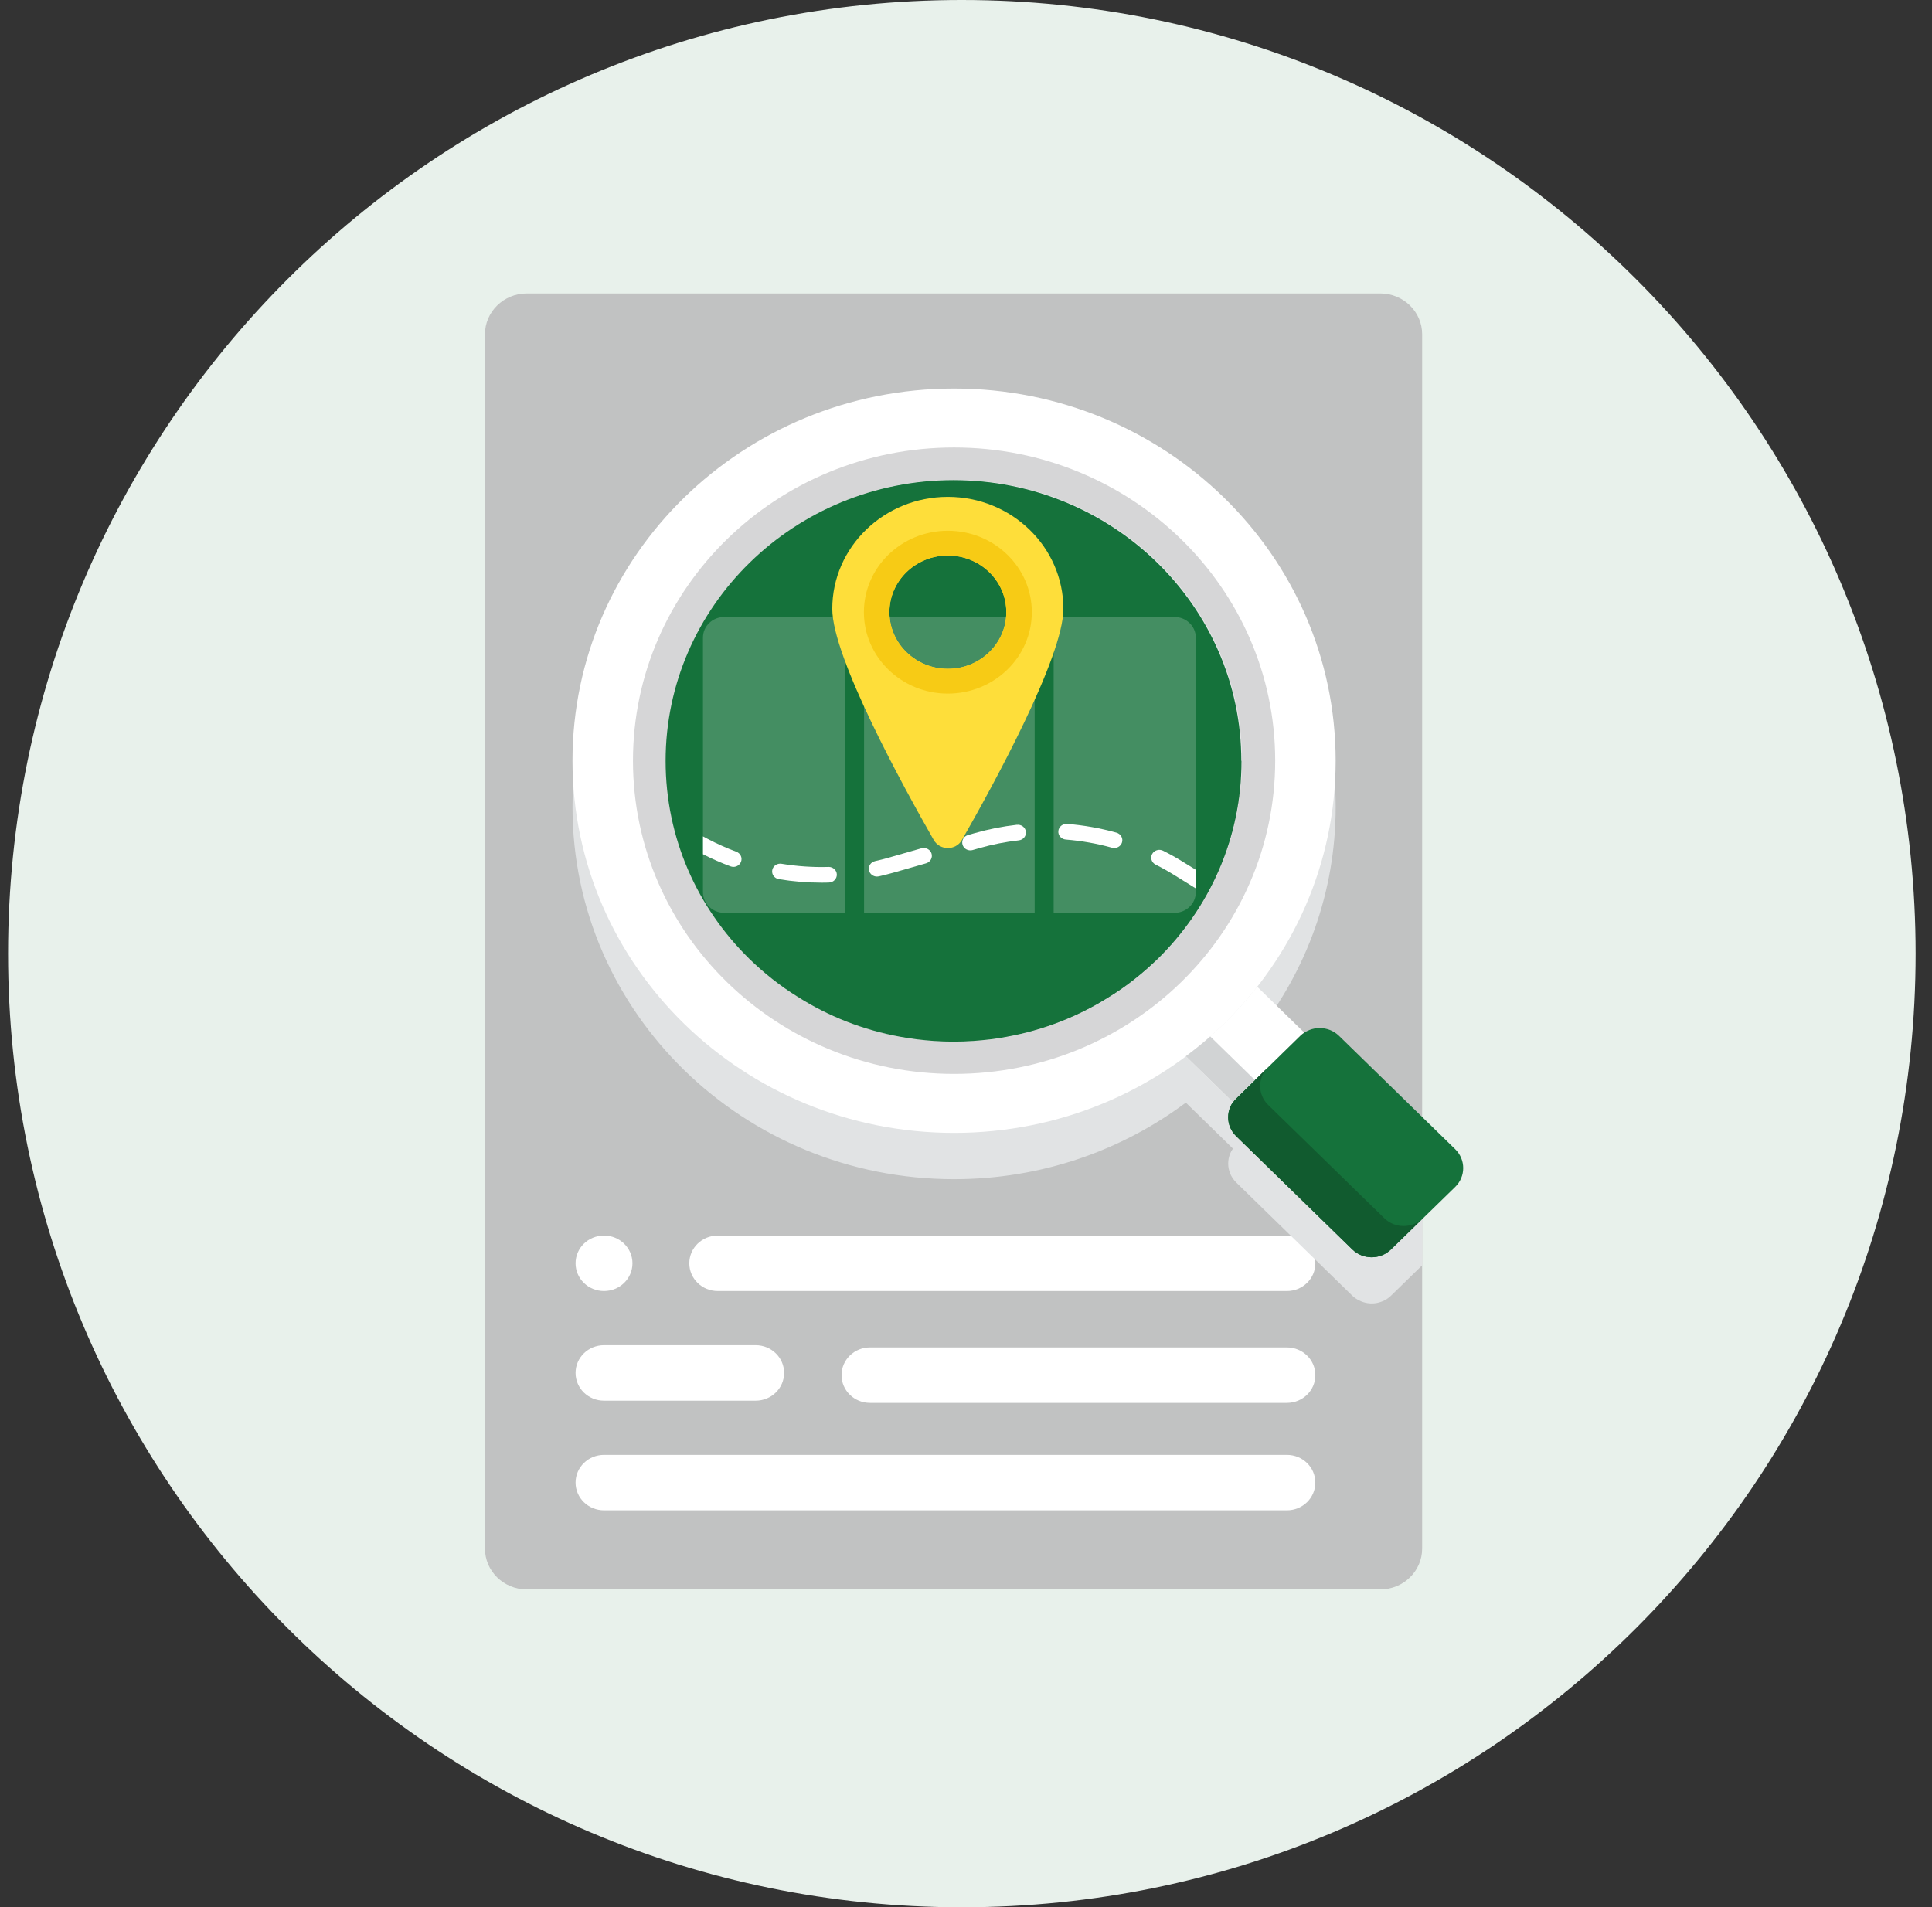 <svg width="79" height="78" viewBox="0 0 79 78" fill="none" xmlns="http://www.w3.org/2000/svg">
<rect x="0" y="0" width="79" height="78" fill="#333333" stroke="none"/>
<path d="M39.33 78C60.869 78 78.33 60.539 78.33 39C78.33 17.461 60.869 0 39.33 0C17.791 0 0.33 17.461 0.33 39C0.33 60.539 17.791 78 39.33 78Z" fill="#E8F1EB"/>
<g clip-path="url(#clip0_720_46351)">
<path d="M56.439 12.001H21.543C20.597 12.001 19.83 12.749 19.83 13.672V63.33C19.83 64.253 20.597 65.001 21.543 65.001H56.439C57.385 65.001 58.152 64.253 58.152 63.33V13.672C58.152 12.749 57.385 12.001 56.439 12.001Z" fill="#C1C2C2"/>
<path d="M52.622 52.798H29.349C28.706 52.798 28.186 52.291 28.186 51.664C28.186 51.036 28.706 50.53 29.349 50.53H52.622C53.265 50.53 53.785 51.036 53.785 51.664C53.785 52.291 53.265 52.798 52.622 52.798Z" fill="white"/>
<path d="M30.899 57.282H24.698C24.055 57.282 23.535 56.775 23.535 56.147C23.535 55.52 24.055 55.013 24.698 55.013H30.899C31.542 55.013 32.062 55.52 32.062 56.147C32.062 56.775 31.542 57.282 30.899 57.282Z" fill="white"/>
<path d="M52.622 57.372H35.573C34.93 57.372 34.411 56.866 34.411 56.238C34.411 55.611 34.93 55.104 35.573 55.104H52.622C53.265 55.104 53.785 55.611 53.785 56.238C53.785 56.866 53.265 57.372 52.622 57.372Z" fill="white"/>
<path d="M52.622 61.766H24.698C24.055 61.766 23.535 61.26 23.535 60.632C23.535 60.005 24.055 59.498 24.698 59.498H52.622C53.265 59.498 53.784 60.005 53.784 60.632C53.784 61.26 53.265 61.766 52.622 61.766Z" fill="white"/>
<path d="M24.698 52.798C24.055 52.798 23.535 52.291 23.535 51.664C23.535 51.036 24.055 50.53 24.698 50.53C25.341 50.53 25.861 51.036 25.861 51.664C25.861 52.291 25.341 52.798 24.698 52.798Z" fill="white"/>
<path d="M58.151 47.57L54.752 44.255C54.364 43.877 53.768 43.835 53.334 44.126L51.407 42.247C53.419 39.684 54.616 36.482 54.616 33.004C54.616 24.6 47.633 17.783 39.013 17.783C30.394 17.783 23.41 24.596 23.41 33.004C23.41 41.412 30.394 48.224 39.013 48.224C42.579 48.224 45.861 47.056 48.489 45.094L50.415 46.973C50.369 47.037 50.334 47.105 50.303 47.173C50.194 47.438 50.194 47.733 50.303 47.994C50.357 48.126 50.438 48.247 50.547 48.357L55.295 52.988C55.38 53.071 55.473 53.132 55.574 53.181C55.795 53.294 56.043 53.332 56.283 53.29C56.306 53.287 56.326 53.279 56.349 53.275C56.473 53.245 56.593 53.2 56.705 53.128C56.767 53.086 56.825 53.041 56.88 52.988L58.155 51.744V47.567L58.151 47.57ZM50.411 35.873C50.315 36.24 50.198 36.599 50.066 36.951C49.935 37.302 49.784 37.646 49.621 37.979C49.454 38.316 49.276 38.641 49.078 38.955C48.981 39.113 48.877 39.268 48.772 39.419C47.714 40.947 46.292 42.213 44.621 43.094C44.288 43.272 43.943 43.431 43.594 43.578C43.067 43.797 42.517 43.979 41.955 44.119C41.013 44.353 40.029 44.482 39.013 44.482C32.514 44.482 27.243 39.34 27.243 33C27.243 26.66 32.514 21.518 39.013 21.518C40.029 21.518 41.013 21.643 41.955 21.881C42.521 22.021 43.067 22.203 43.594 22.422C43.947 22.566 44.288 22.728 44.621 22.906C46.288 23.791 47.714 25.053 48.772 26.581C48.877 26.732 48.981 26.887 49.078 27.046C49.276 27.363 49.458 27.688 49.621 28.021C49.787 28.358 49.935 28.698 50.066 29.049C50.198 29.401 50.315 29.76 50.411 30.127C50.652 31.046 50.783 32.006 50.783 32.996C50.783 33.987 50.656 34.947 50.411 35.866V35.873Z" fill="#E1E3E4"/>
<path d="M50.546 44.919L53.169 42.359C53.22 42.31 53.274 42.269 53.332 42.231L51.406 40.352C50.565 41.422 49.585 42.378 48.488 43.199L50.414 45.078C50.453 45.021 50.495 44.968 50.546 44.919Z" fill="white"/>
<path d="M59.503 46.997L54.754 42.364C54.316 41.937 53.607 41.937 53.17 42.364L50.55 44.919C50.112 45.346 50.112 46.038 50.55 46.465L55.299 51.097C55.736 51.524 56.446 51.524 56.883 51.097L59.503 48.542C59.94 48.115 59.94 47.423 59.503 46.997Z" fill="#15723B"/>
<path d="M56.603 49.819L51.856 45.188C51.418 44.76 51.418 44.068 51.856 43.645L50.546 44.923C50.108 45.35 50.108 46.042 50.546 46.465L55.293 51.096C55.731 51.524 56.441 51.524 56.875 51.096L58.184 49.819C57.747 50.246 57.037 50.246 56.603 49.819Z" fill="#115B2F"/>
<path d="M39.012 15.89C30.397 15.89 23.409 22.702 23.409 31.11C23.409 39.518 30.393 46.331 39.012 46.331C47.632 46.331 54.615 39.518 54.615 31.11C54.615 22.702 47.628 15.89 39.012 15.89ZM39.012 42.592C32.513 42.592 27.242 37.45 27.242 31.11C27.242 24.77 32.513 19.629 39.012 19.629C45.512 19.629 50.782 24.77 50.782 31.11C50.782 37.45 45.512 42.592 39.012 42.592Z" fill="white"/>
<path d="M50.546 44.917L51.313 44.169L49.488 42.388C49.166 42.672 48.833 42.94 48.488 43.197L50.414 45.076C50.453 45.02 50.496 44.967 50.546 44.917Z" fill="#D1D3D4"/>
<path d="M39.012 18.301C31.761 18.301 25.882 24.036 25.882 31.11C25.882 38.183 31.761 43.919 39.012 43.919C46.264 43.919 52.143 38.183 52.143 31.11C52.143 24.036 46.264 18.301 39.012 18.301ZM39.012 42.592C32.513 42.592 27.242 37.45 27.242 31.11C27.242 24.77 32.513 19.628 39.012 19.628C45.512 19.628 50.782 24.77 50.782 31.11C50.782 37.45 45.512 42.592 39.012 42.592Z" fill="#D6D6D7"/>
<path d="M50.765 31.113C50.765 34.278 49.459 37.132 47.343 39.211C47.335 39.219 47.323 39.23 47.315 39.238C46.722 39.808 46.079 40.326 45.37 40.761C44.11 41.563 42.684 42.126 41.157 42.402C40.711 42.489 40.254 42.538 39.793 42.572H39.785C39.522 42.591 39.262 42.599 38.991 42.599C38.719 42.599 38.46 42.591 38.196 42.572H38.188C37.723 42.538 37.266 42.485 36.824 42.402C35.297 42.126 33.871 41.563 32.611 40.761C31.89 40.315 31.232 39.789 30.635 39.207C28.523 37.136 27.217 34.278 27.217 31.117C27.217 27.956 28.534 25.079 30.666 23C32.797 20.921 35.739 19.635 38.987 19.635C42.234 19.635 45.176 20.921 47.308 23C49.439 25.079 50.757 27.949 50.757 31.117L50.765 31.113Z" fill="#15723B"/>
<path d="M29.615 25.233H48.026C48.507 25.233 48.897 25.61 48.897 26.076V36.488C48.897 36.954 48.507 37.331 48.026 37.331H29.615C29.134 37.331 28.744 36.954 28.744 36.488V26.076C28.744 25.61 29.134 25.233 29.615 25.233Z" fill="#448E62"/>
<path d="M41.581 33.73C40.999 33.796 40.417 33.911 39.853 34.072L39.583 34.149C39.407 34.199 39.307 34.378 39.359 34.547C39.402 34.686 39.533 34.776 39.677 34.776C39.709 34.776 39.74 34.771 39.772 34.763L40.042 34.686C40.57 34.536 41.114 34.427 41.659 34.367C41.842 34.346 41.971 34.188 41.95 34.012C41.928 33.836 41.762 33.71 41.581 33.732V33.73Z" fill="white"/>
<path d="M43.634 33.696C43.451 33.68 43.291 33.813 43.276 33.988C43.261 34.164 43.397 34.319 43.579 34.334C44.218 34.385 44.853 34.497 45.468 34.668C45.5 34.676 45.53 34.68 45.561 34.68C45.706 34.68 45.838 34.589 45.88 34.449C45.931 34.279 45.828 34.102 45.652 34.052C44.994 33.868 44.316 33.749 43.634 33.694V33.696Z" fill="white"/>
<path d="M37.676 34.692L36.334 35.076C36.152 35.129 35.965 35.175 35.782 35.216C35.603 35.256 35.492 35.429 35.535 35.6C35.57 35.747 35.707 35.848 35.858 35.848C35.883 35.848 35.908 35.844 35.935 35.84C36.13 35.795 36.329 35.745 36.525 35.69L37.867 35.306C38.043 35.256 38.142 35.077 38.091 34.908C38.039 34.739 37.854 34.643 37.678 34.692H37.676Z" fill="white"/>
<path d="M33.886 35.454C33.886 35.454 33.879 35.454 33.876 35.454C33.236 35.472 32.591 35.428 31.96 35.325C31.78 35.294 31.609 35.411 31.577 35.585C31.546 35.759 31.668 35.924 31.848 35.954C32.422 36.049 33.009 36.097 33.591 36.097C33.692 36.097 33.793 36.097 33.896 36.092C34.078 36.087 34.223 35.94 34.218 35.763C34.213 35.59 34.065 35.453 33.886 35.453V35.454Z" fill="white"/>
<path d="M48.898 35.571L48.365 35.242C48.105 35.08 47.835 34.928 47.559 34.791C47.397 34.71 47.196 34.77 47.111 34.927C47.027 35.084 47.09 35.277 47.252 35.358C47.51 35.488 47.763 35.629 48.006 35.78L48.896 36.332V35.573L48.898 35.571Z" fill="white"/>
<path d="M28.745 34.205V34.934C29.108 35.121 29.486 35.287 29.869 35.429C29.909 35.444 29.949 35.452 29.989 35.452C30.121 35.452 30.247 35.373 30.299 35.247C30.365 35.083 30.281 34.897 30.11 34.833C29.71 34.684 29.319 34.509 28.944 34.311L28.745 34.205Z" fill="white"/>
<path d="M35.332 25.233H34.557V37.331H35.332V25.233Z" fill="#15723B"/>
<path d="M43.084 25.233H42.308V37.331H43.084V25.233Z" fill="#15723B"/>
<path d="M38.758 20.32C36.149 20.32 34.032 22.371 34.032 24.902C34.032 26.881 36.922 32.149 38.181 34.352C38.432 34.792 39.083 34.792 39.333 34.352C40.594 32.149 43.482 26.881 43.482 24.902C43.482 22.372 41.367 20.32 38.756 20.32H38.758ZM38.758 27.352C37.438 27.352 36.368 26.315 36.368 25.035C36.368 23.755 37.438 22.718 38.758 22.718C40.078 22.718 41.148 23.755 41.148 25.035C41.148 26.315 40.078 27.352 38.758 27.352Z" fill="#FEDE3A"/>
<path d="M42.191 25.036C42.191 23.196 40.654 21.706 38.758 21.706C36.863 21.706 35.325 23.198 35.325 25.036C35.325 26.873 36.863 28.365 38.758 28.365C40.654 28.365 42.191 26.873 42.191 25.036ZM36.368 25.036C36.368 23.755 37.438 22.718 38.758 22.718C40.078 22.718 41.148 23.755 41.148 25.036C41.148 26.316 40.078 27.353 38.758 27.353C37.438 27.353 36.368 26.316 36.368 25.036Z" fill="#F7CB15"/>
</g>
<defs>
<clipPath id="clip0_720_46351">
<rect width="40" height="53" fill="white" transform="translate(19.83 12)"/>
</clipPath>
</defs>
</svg>
